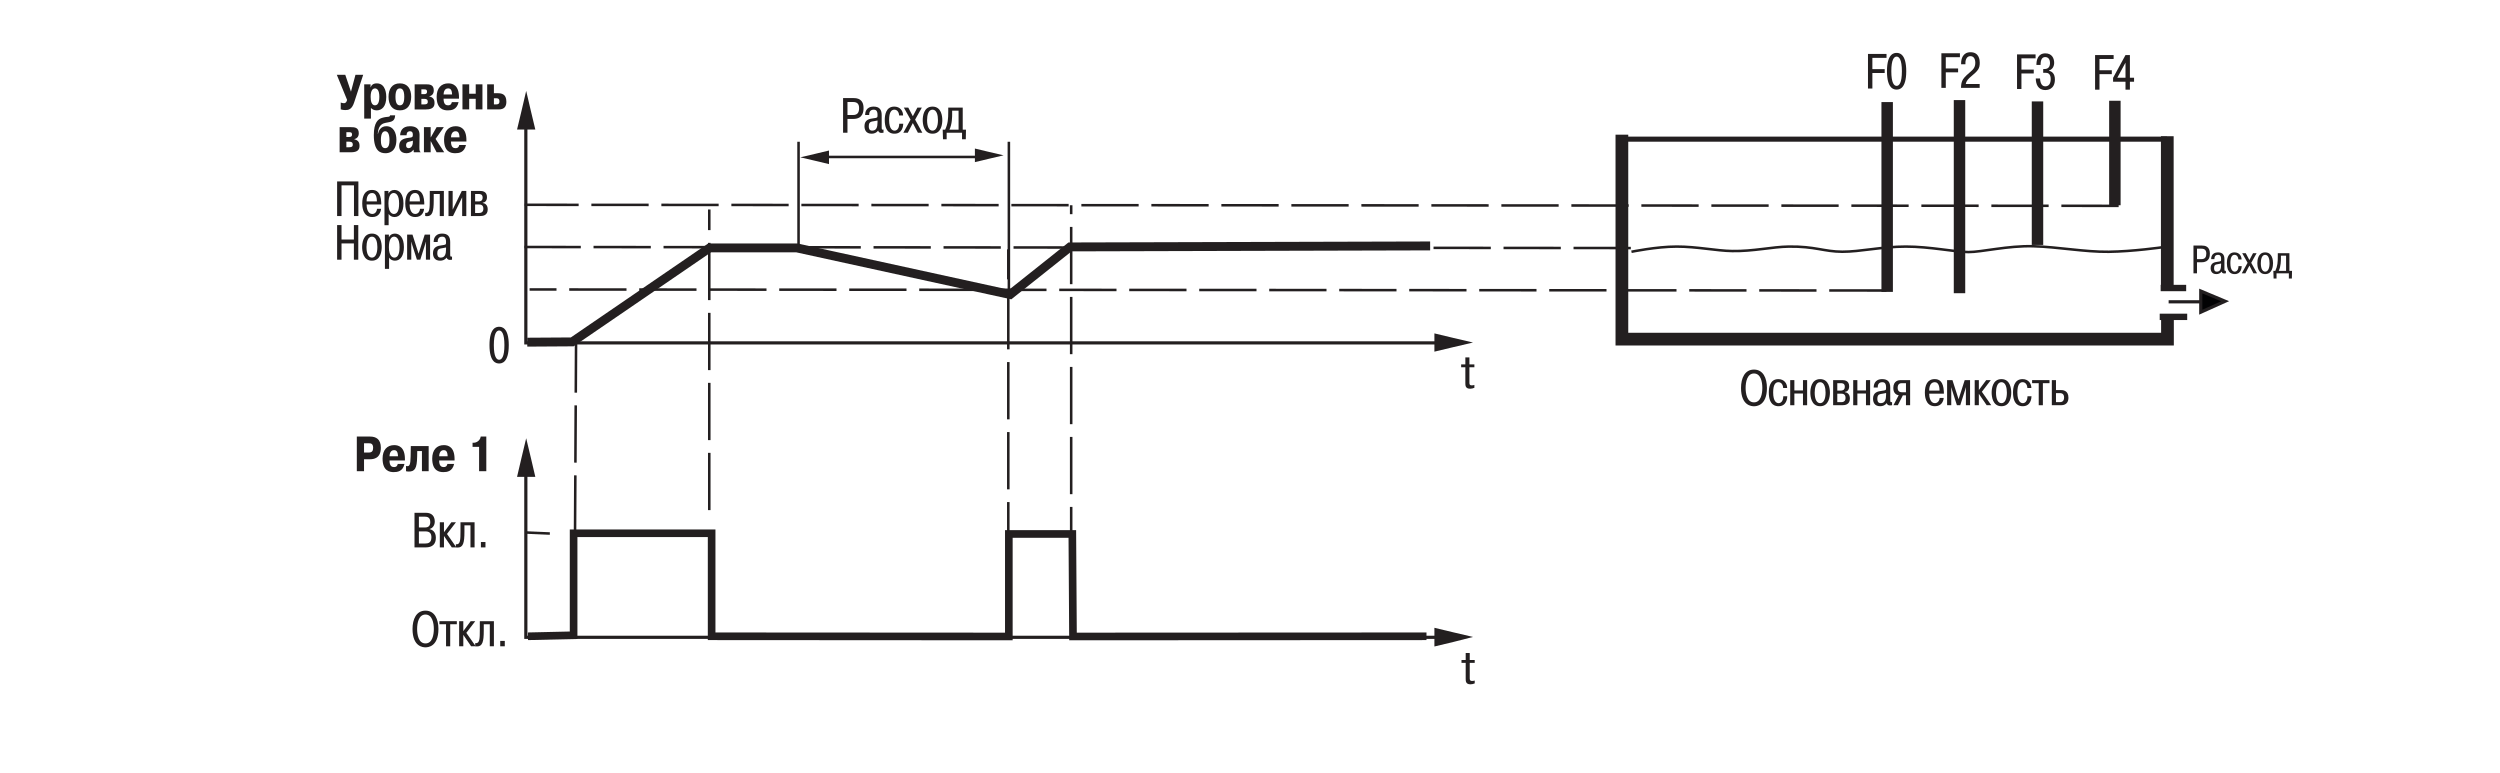 <?xml version="1.0" encoding="utf-8"?>
<!-- Generator: Adobe Illustrator 23.1.0, SVG Export Plug-In . SVG Version: 6.00 Build 0)  -->
<svg version="1.1" id="Слой_1" xmlns="http://www.w3.org/2000/svg" xmlns:xlink="http://www.w3.org/1999/xlink" x="0px" y="0px"
	 width="1100px" height="340px" viewBox="0 0 1100 340" style="enable-background:new 0 0 1100 340;" xml:space="preserve">
<style type="text/css">
	.st0{fill:none;stroke:#1E1E1C;stroke-width:0.925;}
	.st1{fill:none;stroke:#1E1E1C;stroke-width:3.7;}
	.st2{fill:#FFFFFF;stroke:#1E1E1C;stroke-width:1.48;stroke-linecap:square;}
	.st3{fill:none;stroke:#1E1E1C;stroke-width:1.48;}
	.st4{fill:#1E1E1C;}
	.st5{fill:#1E1E1C;stroke:#1E1E1C;stroke-width:0.925;}
	.st6{fill:none;stroke:#1E1E1C;stroke-width:1.054;}
	.st7{fill:none;stroke:#1E1E1C;stroke-width:0.925;stroke-dasharray:7.4,0.925;}
	.st8{fill:#020203;stroke:#1E1E1C;stroke-width:1.85;}
	.st9{fill:#FFFFFF;stroke:#1E1E1C;stroke-width:0.925;}
	.st10{fill:#020203;stroke:#1E1E1C;stroke-width:0.925;}
	.st11{fill:none;stroke:#1E1E1C;stroke-width:3.7;stroke-miterlimit:2.613;}
	.st12{fill:#020203;stroke:#1E1E1C;stroke-width:1.11;stroke-miterlimit:2.613;}
	.st13{fill:none;stroke:#1E1E1C;stroke-width:1.039;stroke-miterlimit:2.613;}
	.st14{fill:none;stroke:#1E1E1C;stroke-width:0.74;stroke-miterlimit:2.613;}
	.st15{fill:none;stroke:#FFFFFF;stroke-width:1.85;}
	.st16{fill:none;stroke:#1E1E1C;stroke-width:3.92;stroke-miterlimit:2.613;}
	.st17{fill:none;stroke:#1E1E1C;stroke-width:5.04;stroke-miterlimit:2.613;}
	.st18{fill:none;stroke:#1E1E1C;stroke-width:2.822;stroke-miterlimit:2.613;}
	.st19{fill:none;stroke:#1E1E1C;stroke-width:0.98;stroke-miterlimit:2.613;}
	.st20{fill:none;stroke:#FFFFFF;stroke-width:5.6;stroke-miterlimit:2.613;}
	.st21{fill:none;stroke:#1E1E1C;stroke-width:1.4;stroke-miterlimit:2.613;}
	.st22{fill:none;stroke:#1E1E1C;stroke-width:1.12;stroke-miterlimit:2.613;stroke-dasharray:25.2,5.6;}
	.st23{fill:none;stroke:#1E1E1C;stroke-width:3.36;stroke-miterlimit:2.613;}
	.st24{fill:none;stroke:#1E1E1C;stroke-width:1.12;stroke-miterlimit:2.613;}
	.st25{fill-rule:evenodd;clip-rule:evenodd;fill:#1E1E1C;}
	.st26{fill-rule:evenodd;clip-rule:evenodd;fill:#1E1E1C;stroke:#1E1E1C;stroke-width:5.600000e-04;stroke-miterlimit:2.613;}
	.st27{fill:none;stroke:#1E1E1C;stroke-width:1.68;stroke-miterlimit:2.613;}
	.st28{fill:none;stroke:#1E1E1C;stroke-width:1.12;stroke-miterlimit:2.613;stroke-dasharray:8.4,2.8;}
	.st29{fill:none;stroke:#231F20;stroke-width:3.92;stroke-miterlimit:2.613;}
	.st30{fill:none;stroke:#231F20;stroke-width:5.04;stroke-miterlimit:2.613;}
	.st31{fill:none;stroke:#231F20;stroke-width:2.822;stroke-miterlimit:2.613;}
	.st32{fill:none;stroke:#231F20;stroke-width:1.4;stroke-miterlimit:2.613;}
	.st33{fill:none;stroke:#231F20;stroke-width:1.12;stroke-miterlimit:2.613;stroke-dasharray:25.2,5.6;}
	.st34{fill:none;stroke:#231F20;stroke-width:3.36;stroke-miterlimit:2.613;}
	.st35{fill-rule:evenodd;clip-rule:evenodd;fill:#231F20;}
	.st36{fill-rule:evenodd;clip-rule:evenodd;fill:#231F20;stroke:#231F20;stroke-width:5.600000e-04;stroke-miterlimit:2.613;}
	.st37{fill:none;stroke:#231F20;stroke-width:1.12;stroke-miterlimit:2.613;}
	.st38{fill:none;stroke:#231F20;stroke-width:1.68;stroke-miterlimit:2.613;}
	.st39{fill:#231F20;}
	.st40{fill:#020203;stroke:#1E1E1C;stroke-width:1.054;}
	.st41{fill:none;stroke:#1E1E1C;stroke-width:0.925;stroke-dasharray:7.4,1.85;}
	.st42{fill:#020203;}
	.st43{fill:none;stroke:#1E1E1C;stroke-width:1.85;stroke-miterlimit:2.613;}
	.st44{fill:none;stroke:#231F20;stroke-width:5.04;}
	.st45{fill:none;stroke:#231F20;stroke-width:2.24;}
	.st46{fill:#231F20;stroke:#231F20;stroke-width:1.4;}
	.st47{fill:#020203;stroke:#231F20;stroke-width:1.4;}
	.st48{fill:none;stroke:#231F20;stroke-width:5.6;stroke-miterlimit:2.613;}
	.st49{fill:none;stroke:#231F20;stroke-width:2.8;stroke-miterlimit:2.613;}
	.st50{fill:none;stroke:#1E1E1C;stroke-width:3.145;stroke-miterlimit:2.613;}
	.st51{fill:none;stroke:#1E1E1C;stroke-width:0.925;stroke-dasharray:9.25,1.85;}
	.st52{fill:none;stroke:#1E1E1C;stroke-width:1.85;}
	.st53{fill:#FFFFFF;}
	.st54{fill:none;stroke:#231F20;stroke-width:2.8;}
</style>
<polyline class="st29" points="231.989,150.556 251.782,150.428 312.205,109.08 350.619,109.08 444.47,129.597 470.806,108.644 
	629.262,108.207 "/>
<polyline class="st32" points="635.932,150.87 231.368,150.87 231.368,54.093 "/>
<polyline class="st32" points="635.932,280.417 231.368,280.417 231.368,205.825 "/>
<polyline class="st34" points="232.292,279.963 252.386,279.509 252.386,234.637 313.119,234.637 313.119,279.963 443.887,280.048 
	443.887,234.944 471.824,234.944 472.116,280.048 627.655,279.963 "/>
<line class="st33" x1="717.554" y1="109.14" x2="230.771" y2="108.68"/>
<line class="st33" x1="830.059" y1="127.823" x2="233.027" y2="127.366"/>
<line class="st33" x1="932.204" y1="90.574" x2="230.867" y2="90.117"/>
<line class="st33" x1="241.926" y1="234.753" x2="231.387" y2="234.296"/>
<line class="st33" x1="253.011" y1="234.361" x2="253.468" y2="150.544"/>
<line class="st33" x1="443.651" y1="276.911" x2="443.651" y2="109.696"/>
<line class="st33" x1="312.078" y1="224.454" x2="312.078" y2="92.169"/>
<line class="st37" x1="351.364" y1="110.683" x2="351.364" y2="62.373"/>
<line class="st37" x1="361.696" y1="69.067" x2="429.775" y2="69.067"/>
<line class="st37" x1="443.906" y1="129.293" x2="443.906" y2="62.373"/>
<line class="st33" x1="471.319" y1="279.042" x2="471.319" y2="90.31"/>
<path class="st35" d="M642.906,160.33v1.258h1.848v6.914c0,1.074-0.02,2.539,2.115,2.539c0.6,0,1.292-0.164,1.859-0.411v-1.257
	c-0.338,0.102-0.747,0.183-1.108,0.183c-1.142,0-1.078-0.67-1.078-1.419v-6.549h2.186v-1.258h-2.186v-3.083h-1.787v3.083H642.906
	L642.906,160.33z"/>
<path class="st35" d="M643.056,290.389v1.258h1.848v6.913c0,1.081-0.021,2.541,2.104,2.541c0.617,0,1.303-0.16,1.869-0.406v-1.255
	c-0.348,0.095-0.75,0.181-1.112,0.181c-1.139,0-1.078-0.672-1.078-1.425v-6.548h2.19v-1.258h-2.19v-3.08h-1.783v3.08H643.056
	L643.056,290.389z"/>
<polygon class="st36" points="631.137,146.689 639.547,148.701 648.134,150.708 639.547,152.718 631.137,154.731 631.137,150.708 
	631.137,146.689 "/>
<polygon class="st36" points="631.137,276.232 639.547,278.244 648.134,280.256 639.547,282.446 631.137,284.458 631.137,280.256 
	631.137,276.232 "/>
<polygon class="st36" points="227.501,56.997 229.511,48.59 231.52,40 233.532,48.59 235.541,56.997 231.52,56.997 227.501,56.997 
	"/>
<polygon class="st36" points="428.957,65.357 435.204,66.852 441.588,68.345 435.204,69.84 428.957,71.334 428.957,68.345 
	428.957,65.357 "/>
<polygon class="st36" points="364.758,72.207 358.51,70.711 352.126,69.219 358.51,67.724 364.758,66.23 364.758,69.219 
	364.758,72.207 "/>
<polygon class="st36" points="227.501,209.819 229.511,201.23 231.52,192.824 233.532,201.23 235.541,209.819 231.52,209.819 
	227.501,209.819 "/>
<g>
	<path class="st39" d="M187.428,225.628c2.633,0,3.873,1.589,3.873,3.873c0,1.502-0.805,2.872-2.263,3.242v0.108
		c1.088,0.196,2.741,1.045,2.741,3.765c0,2.698-1.393,4.243-4.525,4.243h-4.874v-15.231H187.428z M184.316,232.091h2.698
		c1.61,0,2.307-0.849,2.307-2.372c0-1.045-0.327-2.372-2.241-2.372h-2.764V232.091z M184.316,239.141h2.807
		c1.153,0,2.698-0.239,2.698-2.698c0-1.871-0.849-2.633-2.698-2.633h-2.807V239.141z"/>
	<path class="st39" d="M198.589,229.806h2.023l-3.938,5.136l4.134,5.918h-2.023l-3.438-5.026v5.026h-1.828v-11.054h1.828v4.374
		L198.589,229.806z"/>
	<path class="st39" d="M208.813,229.806v11.054h-1.806v-9.704h-2.654v2.807c0,4.961-0.588,6.963-3.003,6.963
		c-0.262,0-0.501-0.021-0.762-0.087v-1.393c0.108,0.021,0.239,0.043,0.349,0.043c1.588,0,1.675-2.066,1.675-5.526v-4.156H208.813z"
		/>
	<path class="st39" d="M211.598,238.487h2.002v2.372h-2.002V238.487z"/>
</g>
<g>
	<path class="st39" d="M150.268,95.063h-1.937V79.831h9.356v15.231h-1.937V81.55h-5.483V95.063z"/>
	<path class="st39" d="M167.673,91.864c-0.13,1.545-1.044,3.634-3.852,3.634c-4.373,0-4.438-4.918-4.438-5.919
		c0-3.285,1.066-6.005,4.33-6.005c1.915,0,3.808,0.913,4.025,5.439c0.021,0.326,0.021,0.631,0.021,0.957h-6.462
		c-0.021,1.589,0.522,4.178,2.48,4.178c1.436,0,2.045-1.283,2.132-2.284H167.673z M165.846,88.622
		c-0.022-3.438-1.458-3.699-2.133-3.699c-2.22,0-2.437,2.72-2.415,3.699H165.846z"/>
	<path class="st39" d="M170.913,84.009v1.132h0.043c0.392-0.893,1.306-1.566,2.59-1.566c2.197,0,3.981,1.849,3.981,5.962
		c0,3.611-1.436,5.962-3.96,5.962c-1.109,0-2.11-0.566-2.567-1.371v4.961h-1.828V84.009H170.913z M173.307,94.148
		c1.262,0,2.306-1.066,2.306-4.612c0-3.938-1.522-4.613-2.393-4.613c-1.089,0-2.307,0.979-2.307,4.656
		C170.913,93.778,172.74,94.148,173.307,94.148z"/>
	<path class="st39" d="M186.6,91.864c-0.13,1.545-1.044,3.634-3.852,3.634c-4.373,0-4.438-4.918-4.438-5.919
		c0-3.285,1.066-6.005,4.33-6.005c1.915,0,3.808,0.913,4.025,5.439c0.021,0.326,0.021,0.631,0.021,0.957h-6.462
		c-0.021,1.589,0.522,4.178,2.48,4.178c1.436,0,2.045-1.283,2.132-2.284H186.6z M184.772,88.622
		c-0.022-3.438-1.458-3.699-2.133-3.699c-2.22,0-2.437,2.72-2.415,3.699H184.772z"/>
	<path class="st39" d="M195.301,84.009v11.054h-1.806v-9.704h-2.654v2.807c0,4.961-0.588,6.963-3.003,6.963
		c-0.262,0-0.501-0.021-0.762-0.087v-1.393c0.108,0.021,0.239,0.043,0.348,0.043c1.589,0,1.676-2.066,1.676-5.526v-4.156H195.301z"
		/>
	<path class="st39" d="M203.198,84.009h1.979v11.054h-1.827v-8.225l-4.025,8.225h-1.98V84.009h1.828v8.225L203.198,84.009z"/>
	<path class="st39" d="M211.204,84.009c1.044,0,3.067,0.218,3.067,2.72c0,1.871-1.109,2.372-1.871,2.459v0.131
		c0.87,0.108,2.198,0.718,2.198,2.785c0,2.763-2.198,2.959-3.46,2.959h-3.917V84.009H211.204z M209.05,88.622h1.545
		c0.631,0,1.763-0.152,1.763-1.697c0-1.479-1.088-1.566-1.697-1.566h-1.61V88.622z M209.05,93.714h1.697
		c0.652,0,1.937-0.152,1.937-1.872c0-1.784-1.284-1.871-2.002-1.871h-1.632V93.714z"/>
</g>
<g>
	<path class="st39" d="M150.268,114.266h-1.937V99.034h1.937v6.354h5.439v-6.354h1.937v15.231h-1.937v-7.159h-5.439V114.266z"/>
	<path class="st39" d="M163.647,102.777c3.96,0,4.308,4.352,4.308,5.939c0,1.567-0.348,5.984-4.308,5.984s-4.309-4.417-4.309-5.984
		C159.339,107.129,159.688,102.777,163.647,102.777z M163.647,113.352c1.522,0,2.394-1.763,2.394-4.635
		c0-2.11-0.522-4.591-2.394-4.591s-2.394,2.48-2.394,4.591C161.254,111.589,162.124,113.352,163.647,113.352z"/>
	<path class="st39" d="M171.109,103.212v1.132h0.043c0.392-0.893,1.306-1.566,2.59-1.566c2.197,0,3.981,1.849,3.981,5.962
		c0,3.611-1.436,5.962-3.96,5.962c-1.109,0-2.11-0.566-2.567-1.371v4.961h-1.828v-15.079H171.109z M173.503,113.352
		c1.262,0,2.306-1.066,2.306-4.612c0-3.938-1.522-4.613-2.393-4.613c-1.089,0-2.307,0.979-2.307,4.656
		C171.109,112.981,172.937,113.352,173.503,113.352z"/>
	<path class="st39" d="M180.964,106.454h-0.065l0.065,0.914v6.897h-1.828v-11.054h2.351l2.697,8.421l2.698-8.421h2.351v11.054
		h-1.828v-6.897l0.065-0.914h-0.065l-2.48,7.812h-1.479L180.964,106.454z"/>
	<path class="st39" d="M190.797,106.476c0-0.805,0.174-3.698,3.765-3.698c2.458,0,3.524,1.283,3.524,3.721v5.33
		c0,0.979,0.087,1.089,0.522,1.089c0.087,0,0.196,0,0.283-0.022v1.371c-0.196,0.044-0.566,0.087-0.849,0.087
		c-0.544,0-1.263-0.108-1.502-1.022c-0.783,1.022-1.827,1.371-2.872,1.371c-2.48,0-3.155-1.697-3.155-3.329
		c0-2.808,2.133-3.221,3.83-3.438c1.871-0.261,1.915-0.218,1.915-1.479c0-2.067-0.893-2.328-1.697-2.328
		c-1.872,0-2.002,1.61-1.98,2.35H190.797z M196.259,108.892c-2.328,0.631-3.852,0.021-3.852,2.523c0,0.696,0.087,1.937,1.479,1.937
		c1.893,0,2.372-1.501,2.372-3.786V108.892z"/>
</g>
<g>
	<path class="st39" d="M375.63,43.163c1.545,0,4.33,0.349,4.33,4.374c0,1.457-0.218,4.787-4.46,4.787h-2.611v6.07h-1.937V43.163
		H375.63z M372.889,50.604h2.437c2.024,0,2.677-1.175,2.677-3.024c0-1.871-0.849-2.698-2.677-2.698h-2.437V50.604z"/>
	<path class="st39" d="M380.654,50.604c0-0.805,0.174-3.698,3.765-3.698c2.458,0,3.524,1.283,3.524,3.721v5.33
		c0,0.979,0.087,1.089,0.522,1.089c0.087,0,0.196,0,0.283-0.022v1.371c-0.196,0.044-0.566,0.087-0.849,0.087
		c-0.544,0-1.263-0.108-1.502-1.022c-0.783,1.022-1.827,1.371-2.872,1.371c-2.48,0-3.155-1.697-3.155-3.329
		c0-2.808,2.133-3.221,3.83-3.438c1.871-0.261,1.915-0.218,1.915-1.479c0-2.067-0.893-2.328-1.697-2.328
		c-1.872,0-2.002,1.61-1.98,2.35H380.654z M386.116,53.021c-2.328,0.631-3.852,0.021-3.852,2.523c0,0.696,0.087,1.937,1.479,1.937
		c1.893,0,2.372-1.501,2.372-3.786V53.021z"/>
	<path class="st39" d="M397.429,54.456c-0.021,0.914-0.326,4.374-3.852,4.374c-1.044,0-4.286-0.175-4.286-6.05
		c0-1.979,0.413-5.874,4.199-5.874c2.59,0,3.873,1.958,3.873,3.895h-1.762c-0.044-1.35-0.762-2.546-2.089-2.546
		c-1.24,0-2.307,1.022-2.307,4.525c0,4.178,1.632,4.7,2.415,4.7c0.805,0,2.002-0.631,2.045-3.024H397.429z"/>
	<path class="st39" d="M403.65,47.341h1.958l-2.959,5.287l3.177,5.767h-1.958l-2.22-4.243l-2.219,4.243h-1.959l3.177-5.767
		l-2.959-5.287h1.958l2.002,3.786L403.65,47.341z"/>
	<path class="st39" d="M410.309,46.906c3.96,0,4.308,4.352,4.308,5.939c0,1.567-0.348,5.984-4.308,5.984S406,54.413,406,52.846
		C406,51.258,406.349,46.906,410.309,46.906z M410.309,57.48c1.522,0,2.394-1.763,2.394-4.635c0-2.11-0.522-4.591-2.394-4.591
		s-2.394,2.48-2.394,4.591C407.915,55.718,408.785,57.48,410.309,57.48z"/>
	<path class="st39" d="M415.876,57.046c1.219-2.655,1.35-4.81,1.35-7.855v-1.85h6.375v9.705h1.437l-0.087,4.221h-1.654v-2.872
		h-6.767v2.872h-1.61l-0.131-4.221H415.876z M421.772,57.046V48.69h-2.828v1.545c0,0.979,0.021,4.352-1.197,6.811H421.772z"/>
</g>
<g>
	<path class="st39" d="M215.373,151.857c0-7.855,3.198-8.073,4.243-8.073c1.044,0,4.243,0.218,4.243,8.073
		c0,7.854-3.199,8.072-4.243,8.072C218.571,159.93,215.373,159.712,215.373,151.857z M221.944,151.857
		c0-5.201-1.219-6.441-2.328-6.441c-1.11,0-2.328,1.24-2.328,6.441c0,5.2,1.218,6.44,2.328,6.44
		C220.726,158.298,221.944,157.058,221.944,151.857z"/>
</g>
<g>
	<path class="st39" d="M162.83,192.085c2.611,0,4.744,1.153,4.744,4.918c0,4.743-3.242,5.069-4.81,5.069h-2.589v5.244h-3.177
		v-15.231H162.83z M160.176,199.113h2.089c1.327,0,1.915-0.631,1.915-2.089c0-2.045-1.306-1.98-1.915-1.98h-2.089V199.113z"/>
	<path class="st39" d="M177.973,204.118c-0.74,3.351-3.134,3.611-4.744,3.611c-1.806,0-4.896-0.521-4.896-5.962
		c0-3.786,2.002-5.918,5.113-5.918c1.959,0,4.722,0.849,4.722,6.136v0.609h-6.788c0,2.611,1.152,2.916,1.979,2.916
		c0.675,0,1.371-0.152,1.654-1.393H177.973z M175.122,200.745c-0.087-2.241-0.783-2.677-1.763-2.677
		c-1.676,0-1.958,1.85-1.979,2.677H175.122z"/>
	<path class="st39" d="M178.645,205.031c0.196,0.065,0.393,0.088,0.588,0.088c0.957,0,1.371-0.675,1.437-4.135l0.087-4.722h7.854
		v11.054h-2.959v-8.834h-2.067l-0.043,2.48c-0.087,5.157-1.001,6.527-3.721,6.527c-0.392,0-0.783-0.065-1.176-0.152V205.031z"/>
	<path class="st39" d="M199.815,204.118c-0.74,3.351-3.134,3.611-4.744,3.611c-1.806,0-4.896-0.521-4.896-5.962
		c0-3.786,2.002-5.918,5.113-5.918c1.959,0,4.722,0.849,4.722,6.136v0.609h-6.788c0,2.611,1.152,2.916,1.979,2.916
		c0.675,0,1.371-0.152,1.654-1.393H199.815z M196.965,200.745c-0.087-2.241-0.783-2.677-1.763-2.677
		c-1.675,0-1.958,1.85-1.979,2.677H196.965z"/>
	<path class="st39" d="M207.928,194.805h0.522c1.196,0,2.807-0.914,3.067-2.72h2.459v15.231H210.8v-10.705h-2.872V194.805z"/>
</g>
<g>
	<path class="st39" d="M156.405,32.917h3.395l-3.96,12.12c-1.023,3.133-2.48,3.395-3.938,3.395c-0.696,0-1.327-0.109-1.98-0.305
		v-3.024c0.218,0.108,0.74,0.305,1.393,0.305c1.045,0,1.327-1.066,1.393-1.48l-4.504-11.01h3.721l2.502,7.42L156.405,32.917z"/>
	<path class="st39" d="M163.04,37.095v1.327h0.065c0.239-0.762,0.892-1.74,2.676-1.74c4.069,0,4.178,5.004,4.178,5.962
		c0,4.178-1.914,5.918-4.221,5.918c-1.153,0-1.98-0.479-2.524-1.065v4.678h-2.959V37.095H163.04z M164.998,46.343
		c1.784,0,1.915-2.655,1.915-3.743c0-3.09-1.109-3.699-1.915-3.699c-0.805,0-1.914,0.609-1.914,3.699
		C163.084,44.341,163.432,46.343,164.998,46.343z"/>
	<path class="st39" d="M170.958,42.6c0-3.416,1.523-5.918,4.983-5.918c3.459,0,4.982,2.502,4.982,5.918
		c0,3.46-1.545,5.962-4.982,5.962C172.503,48.562,170.958,46.06,170.958,42.6z M177.878,42.6c0-3.177-1.045-3.699-1.937-3.699
		c-0.893,0-1.937,0.522-1.937,3.699c0,3.242,1.044,3.743,1.937,3.743C176.833,46.343,177.878,45.842,177.878,42.6z"/>
	<path class="st39" d="M187.428,37.095c1.589,0,3.438,0.131,3.438,2.677c0,1.784-1.11,2.394-1.937,2.567v0.108
		c2.132,0.457,2.263,1.98,2.263,2.872c0,1.61-0.762,2.829-3.765,2.829h-4.982V37.095H187.428z M185.404,41.425h1.219
		c0.783,0,1.284-0.239,1.284-1.066c0-0.957-0.566-1.044-1.241-1.044h-1.262V41.425z M185.404,45.929h1.284
		c1.153,0,1.545-0.348,1.545-1.131c0-1.001-0.544-1.306-1.589-1.306h-1.24V45.929z"/>
	<path class="st39" d="M201.766,44.95c-0.74,3.351-3.134,3.611-4.744,3.611c-1.806,0-4.896-0.521-4.896-5.962
		c0-3.786,2.002-5.918,5.113-5.918c1.959,0,4.722,0.849,4.722,6.136v0.609h-6.788c0,2.611,1.152,2.916,1.979,2.916
		c0.675,0,1.371-0.152,1.654-1.393H201.766z M198.915,41.577c-0.087-2.241-0.783-2.677-1.763-2.677c-1.676,0-1.958,1.85-1.979,2.677
		H198.915z"/>
	<path class="st39" d="M206.441,48.148h-2.959V37.095h2.959v4.156h2.872v-4.156h2.96v11.054h-2.96v-4.678h-2.872V48.148z"/>
	<path class="st39" d="M217.319,37.095v3.917h1.502c1.762,0,3.981,0.239,3.981,3.742c0,1.937-0.74,3.395-3.373,3.395h-5.069V37.095
		H217.319z M217.319,45.929h1.045c0.696,0,1.393-0.174,1.393-1.283c0-1.371-0.827-1.415-1.458-1.415h-0.979V45.929z"/>
	<path class="st39" d="M154.425,55.949c1.589,0,3.438,0.131,3.438,2.677c0,1.784-1.11,2.394-1.937,2.567v0.108
		c2.132,0.457,2.263,1.98,2.263,2.872c0,1.61-0.762,2.829-3.765,2.829h-4.982V55.949H154.425z M152.401,60.279h1.219
		c0.783,0,1.284-0.239,1.284-1.066c0-0.957-0.566-1.044-1.24-1.044h-1.263V60.279z M152.401,64.783h1.284
		c1.153,0,1.545-0.348,1.545-1.131c0-1.001-0.544-1.306-1.589-1.306h-1.24V64.783z"/>
	<path class="st39" d="M173.875,50.749c-0.195,3.416-2.676,2.741-4.961,3.503c-1.109,0.37-2.502,1.35-2.698,4.635h0.087
		c0.305-1.414,1.219-3.351,3.678-3.351c3.221,0,4.438,3.046,4.438,5.94c0,5.679-3.742,5.939-4.786,5.939
		c-2.111,0-5.157-0.696-5.157-7.964c0-5.679,1.979-7.071,3.59-7.571c2.503-0.784,3.416-0.131,3.568-1.132H173.875z M169.48,57.755
		c-1.001,0-1.894,0.849-1.894,3.938c0,1.61,0.261,3.504,1.894,3.504c1.632,0,1.893-1.894,1.893-3.504
		C171.373,58.604,170.48,57.755,169.48,57.755z"/>
	<path class="st39" d="M176.071,59.518c0.021-1.501,0.696-3.981,4.308-3.981c4.178,0,4.243,2.894,4.222,4.134l-0.065,5.048
		c-0.021,1.676,0.174,2.024,0.522,2.133v0.152h-2.981l-0.108-1.088h-0.087c-0.696,1.044-1.871,1.501-2.981,1.501
		c-2.698,0-3.264-1.784-3.264-3.198c0-2.611,1.871-3.285,4.004-3.547c1.522-0.195,1.979-0.218,2.002-1.153c0-0.108,0-0.195,0-0.305
		c0-0.479-0.065-1.458-1.263-1.458c-0.5,0-1.479,0.131-1.479,1.763H176.071z M181.663,61.89c-0.218,0.065-0.283,0.108-0.436,0.152
		c-0.435,0.152-0.718,0.195-1.131,0.283c-0.609,0.13-1.415,0.348-1.415,1.588c0,1.109,0.675,1.284,1.197,1.284
		c0.392,0,1.784-0.37,1.784-2.764V61.89z"/>
	<path class="st39" d="M192.105,55.949h3.177l-3.634,5.179l3.808,5.875h-3.351l-2.524-4.83h-0.087v4.83h-2.959V55.949h2.959v4.439
		h0.087L192.105,55.949z"/>
	<path class="st39" d="M205.029,63.805c-0.74,3.351-3.134,3.611-4.744,3.611c-1.806,0-4.896-0.521-4.896-5.962
		c0-3.786,2.002-5.918,5.113-5.918c1.959,0,4.722,0.849,4.722,6.136v0.609h-6.788c0,2.611,1.152,2.916,1.979,2.916
		c0.675,0,1.371-0.152,1.654-1.393H205.029z M202.179,60.432c-0.087-2.241-0.783-2.677-1.763-2.677c-1.676,0-1.958,1.85-1.979,2.677
		H202.179z"/>
</g>
<g>
	<path class="st39" d="M187.21,268.683c4.048,0,5.701,3.765,5.701,8.073c0,7.92-4.787,8.072-5.701,8.072
		c-0.913,0-5.7-0.152-5.7-8.072C181.51,272.447,183.163,268.683,187.21,268.683z M187.21,283.109c3.112,0,3.678-3.938,3.678-6.354
		c0-2.655-0.696-6.354-3.678-6.354c-2.98,0-3.677,3.699-3.677,6.354C183.533,279.171,184.099,283.109,187.21,283.109z"/>
	<path class="st39" d="M193.345,274.667v-1.35h7.659v1.35h-2.916v9.704h-1.827v-9.704H193.345z"/>
	<path class="st39" d="M207.095,273.317h2.023l-3.938,5.136l4.134,5.918h-2.023l-3.438-5.026v5.026h-1.828v-11.054h1.828v4.374
		L207.095,273.317z"/>
	<path class="st39" d="M217.319,273.317v11.054h-1.806v-9.704h-2.654v2.807c0,4.961-0.588,6.963-3.003,6.963
		c-0.262,0-0.501-0.021-0.762-0.087v-1.393c0.108,0.021,0.239,0.043,0.349,0.043c1.588,0,1.675-2.066,1.675-5.526v-4.156H217.319z"
		/>
	<path class="st39" d="M220.104,281.999h2.002v2.372h-2.002V281.999z"/>
</g>
<line class="st44" x1="896.499" y1="44.623" x2="896.499" y2="107.771"/>
<line class="st44" x1="930.547" y1="44.331" x2="930.547" y2="90.31"/>
<line class="st44" x1="830.356" y1="44.912" x2="830.356" y2="128.432"/>
<line class="st44" x1="862.181" y1="44.039" x2="862.181" y2="129.015"/>
<line class="st45" x1="953.443" y1="61.229" x2="711.838" y2="61.229"/>
<g>
	<path class="st39" d="M968.874,108.049c1.238,0,3.471,0.279,3.471,3.506c0,1.169-0.174,3.837-3.575,3.837h-2.093v4.866h-1.552
		v-12.209H968.874z M966.677,114.014h1.953c1.622,0,2.146-0.941,2.146-2.424c0-1.5-0.681-2.163-2.146-2.163h-1.953V114.014z"/>
	<path class="st39" d="M972.904,114.014c0-0.645,0.14-2.965,3.018-2.965c1.971,0,2.825,1.029,2.825,2.982v4.273
		c0,0.784,0.07,0.872,0.419,0.872c0.069,0,0.157,0,0.227-0.018v1.099c-0.157,0.035-0.453,0.069-0.68,0.069
		c-0.437,0-1.012-0.087-1.204-0.819c-0.628,0.819-1.465,1.099-2.302,1.099c-1.988,0-2.529-1.36-2.529-2.668
		c0-2.25,1.71-2.581,3.07-2.756c1.499-0.209,1.534-0.175,1.534-1.187c0-1.656-0.715-1.865-1.36-1.865c-1.5,0-1.604,1.29-1.587,1.883
		H972.904z M977.282,115.95c-1.866,0.506-3.087,0.018-3.087,2.022c0,0.559,0.07,1.553,1.187,1.553c1.517,0,1.9-1.203,1.9-3.035
		V115.95z"/>
	<path class="st39" d="M986.353,117.101c-0.018,0.733-0.262,3.506-3.087,3.506c-0.837,0-3.437-0.14-3.437-4.849
		c0-1.587,0.332-4.709,3.366-4.709c2.076,0,3.104,1.57,3.104,3.122h-1.412c-0.035-1.081-0.61-2.04-1.675-2.04
		c-0.994,0-1.849,0.819-1.849,3.627c0,3.349,1.309,3.768,1.936,3.768c0.646,0,1.605-0.506,1.64-2.425H986.353z"/>
	<path class="st39" d="M991.341,111.397h1.57l-2.372,4.238l2.546,4.622h-1.569l-1.779-3.401l-1.778,3.401h-1.57l2.547-4.622
		l-2.372-4.238h1.569l1.604,3.035L991.341,111.397z"/>
	<path class="st39" d="M996.68,111.049c3.174,0,3.453,3.488,3.453,4.762c0,1.256-0.279,4.796-3.453,4.796
		c-3.175,0-3.454-3.54-3.454-4.796C993.226,114.537,993.505,111.049,996.68,111.049z M996.68,119.525
		c1.221,0,1.918-1.413,1.918-3.715c0-1.691-0.418-3.68-1.918-3.68s-1.919,1.988-1.919,3.68
		C994.761,118.112,995.458,119.525,996.68,119.525z"/>
	<path class="st39" d="M1001.146,119.177c0.978-2.128,1.082-3.854,1.082-6.297v-1.482h5.109v7.779h1.151l-0.069,3.383h-1.326v-2.302
		h-5.424v2.302h-1.29l-0.105-3.383H1001.146z M1005.872,119.177v-6.697h-2.267v1.238c0,0.784,0.017,3.488-0.96,5.459H1005.872z"/>
</g>
<g>
	<path class="st39" d="M771.749,162.612c4.048,0,5.701,3.765,5.701,8.073c0,7.92-4.787,8.072-5.701,8.072
		c-0.913,0-5.7-0.152-5.7-8.072C766.049,166.377,767.702,162.612,771.749,162.612z M771.749,177.039
		c3.112,0,3.678-3.938,3.678-6.354c0-2.655-0.696-6.354-3.678-6.354c-2.98,0-3.677,3.699-3.677,6.354
		C768.072,173.101,768.638,177.039,771.749,177.039z"/>
	<path class="st39" d="M786.413,174.362c-0.021,0.914-0.326,4.374-3.852,4.374c-1.044,0-4.286-0.175-4.286-6.05
		c0-1.979,0.413-5.874,4.199-5.874c2.59,0,3.873,1.958,3.873,3.895h-1.762c-0.044-1.35-0.762-2.546-2.089-2.546
		c-1.24,0-2.307,1.022-2.307,4.525c0,4.178,1.632,4.7,2.415,4.7c0.805,0,2.002-0.631,2.045-3.024H786.413z"/>
	<path class="st39" d="M789.523,178.301h-1.828v-11.054h1.828v4.548h3.786v-4.548h1.827v11.054h-1.827v-5.157h-3.786V178.301z"/>
	<path class="st39" d="M800.858,166.813c3.96,0,4.308,4.352,4.308,5.939c0,1.567-0.348,5.984-4.308,5.984s-4.309-4.417-4.309-5.984
		C796.55,171.164,796.898,166.813,800.858,166.813z M800.858,177.387c1.522,0,2.394-1.763,2.394-4.635
		c0-2.11-0.522-4.591-2.394-4.591s-2.394,2.48-2.394,4.591C798.465,175.624,799.335,177.387,800.858,177.387z"/>
	<path class="st39" d="M810.562,167.247c1.044,0,3.067,0.218,3.067,2.72c0,1.871-1.109,2.372-1.871,2.459v0.131
		c0.87,0.108,2.198,0.718,2.198,2.785c0,2.763-2.198,2.959-3.46,2.959h-3.917v-11.054H810.562z M808.407,171.86h1.545
		c0.631,0,1.763-0.152,1.763-1.697c0-1.479-1.088-1.566-1.697-1.566h-1.61V171.86z M808.407,176.952h1.697
		c0.652,0,1.937-0.152,1.937-1.872c0-1.784-1.284-1.871-2.002-1.871h-1.632V176.952z"/>
	<path class="st39" d="M817.24,178.301h-1.828v-11.054h1.828v4.548h3.786v-4.548h1.827v11.054h-1.827v-5.157h-3.786V178.301z"/>
	<path class="st39" d="M824.419,170.511c0-0.805,0.174-3.698,3.765-3.698c2.458,0,3.524,1.283,3.524,3.721v5.33
		c0,0.979,0.087,1.089,0.522,1.089c0.087,0,0.196,0,0.283-0.022v1.371c-0.196,0.044-0.566,0.087-0.849,0.087
		c-0.544,0-1.263-0.108-1.502-1.022c-0.783,1.022-1.827,1.371-2.872,1.371c-2.48,0-3.155-1.697-3.155-3.329
		c0-2.808,2.133-3.221,3.83-3.438c1.871-0.261,1.915-0.218,1.915-1.479c0-2.067-0.893-2.328-1.697-2.328
		c-1.871,0-2.002,1.61-1.98,2.35H824.419z M829.881,172.927c-2.328,0.631-3.852,0.021-3.852,2.523c0,0.696,0.087,1.937,1.479,1.937
		c1.893,0,2.372-1.501,2.372-3.786V172.927z"/>
	<path class="st39" d="M835.036,178.301H833.1l2.328-4.396c-0.783-0.108-2.372-0.675-2.372-3.177c0-3.372,2.567-3.481,3.242-3.481
		h4.156v11.054h-1.828v-4.352h-1.371L835.036,178.301z M836.929,168.597c-0.696,0-1.958,0.064-1.958,2.066
		c0,1.676,1.131,1.937,1.937,1.937h1.719v-4.003H836.929z"/>
	<path class="st39" d="M855.226,175.103c-0.13,1.545-1.044,3.634-3.852,3.634c-4.373,0-4.438-4.918-4.438-5.919
		c0-3.285,1.066-6.005,4.33-6.005c1.915,0,3.808,0.913,4.025,5.439c0.021,0.326,0.021,0.631,0.021,0.957h-6.462
		c-0.021,1.589,0.522,4.178,2.48,4.178c1.436,0,2.045-1.283,2.132-2.284H855.226z M853.398,171.86
		c-0.022-3.438-1.458-3.699-2.133-3.699c-2.22,0-2.437,2.72-2.415,3.699H853.398z"/>
	<path class="st39" d="M858.554,170.489h-0.065l0.065,0.914v6.897h-1.828v-11.054h2.351l2.697,8.421l2.698-8.421h2.351v11.054
		h-1.828v-6.897l0.065-0.914h-0.065l-2.48,7.812h-1.479L858.554,170.489z"/>
	<path class="st39" d="M873.936,167.247h2.023l-3.938,5.136l4.134,5.918h-2.023l-3.438-5.026v5.026h-1.828v-11.054h1.828v4.374
		L873.936,167.247z"/>
	<path class="st39" d="M880.636,166.813c3.96,0,4.308,4.352,4.308,5.939c0,1.567-0.348,5.984-4.308,5.984s-4.309-4.417-4.309-5.984
		C876.327,171.164,876.676,166.813,880.636,166.813z M880.636,177.387c1.522,0,2.394-1.763,2.394-4.635
		c0-2.11-0.522-4.591-2.394-4.591s-2.394,2.48-2.394,4.591C878.242,175.624,879.112,177.387,880.636,177.387z"/>
	<path class="st39" d="M893.863,174.362c-0.021,0.914-0.326,4.374-3.852,4.374c-1.044,0-4.286-0.175-4.286-6.05
		c0-1.979,0.413-5.874,4.199-5.874c2.59,0,3.873,1.958,3.873,3.895h-1.762c-0.044-1.35-0.762-2.546-2.089-2.546
		c-1.24,0-2.307,1.022-2.307,4.525c0,4.178,1.632,4.7,2.415,4.7c0.805,0,2.002-0.631,2.045-3.024H893.863z"/>
	<path class="st39" d="M894.123,168.597v-1.35h7.659v1.35h-2.916v9.704h-1.827v-9.704H894.123z"/>
	<path class="st39" d="M904.632,167.247v4.374h2.023c0.827,0,3.46,0.021,3.46,3.372c0,1.263-0.436,3.308-3.264,3.308h-4.048v-11.054
		H904.632z M904.632,176.952h1.588c0.827,0,1.98-0.218,1.98-2.089c0-1.894-1.458-1.894-1.937-1.894h-1.632V176.952z"/>
</g>
<line class="st46" x1="970.072" y1="132.782" x2="954.201" y2="132.785"/>
<polygon class="st47" points="968.333,128.053 979.051,132.545 968.333,137.37 "/>
<g>
	<path class="st39" d="M894.85,30.616v1.72h-5.418v6.832h-1.937V23.937h8.159v1.719h-6.223v4.961H894.85z"/>
	<path class="st39" d="M897.611,34.533c0.174,3.155,1.609,3.46,2.263,3.46c1.632,0,2.437-1.219,2.437-3.221
		c0-2.523-1.436-2.741-2.219-2.741h-1.088v-1.654h0.457c0.565,0,2.545-0.021,2.545-2.633c0-1.131-0.456-2.633-2.088-2.633
		c-1.263,0-2.046,0.849-2.067,3.46h-1.828c-0.021-2.133,0.631-5.092,3.938-5.092c2.894,0,3.873,2.154,3.873,4.178
		c0,1.437-0.718,2.895-2.241,3.329v0.174c1.045,0.196,2.567,1.066,2.567,3.765c0,4.591-3.547,4.7-4.178,4.7
		c-3.351,0-4.178-2.698-4.242-5.092H897.611z"/>
</g>
<g>
	<path class="st39" d="M929.193,30.909v1.72h-5.418v6.832h-1.937V24.229h8.159v1.719h-6.223v4.961H929.193z"/>
	<path class="st39" d="M929.757,35.958v-1.72l5.462-10.009h1.937v9.987h1.828v1.741h-1.828v3.503h-1.937v-3.503H929.757z
		 M935.219,34.217v-6.658l-3.612,6.658H935.219z"/>
</g>
<g>
	<path class="st39" d="M861.564,30.116v1.72h-5.418v6.832h-1.937V23.437h8.159v1.719h-6.223v4.961H861.564z"/>
	<path class="st39" d="M871.05,38.668h-8.203c0.021-2.916,0.826-4.004,2.502-5.614c2.045-1.958,3.786-2.676,3.786-5.439
		c0-0.783-0.196-2.916-2.154-2.916c-1.545,0-2.197,1.48-2.197,2.938v0.653h-1.894v-0.457c0-1.784,0.653-4.853,4.156-4.853
		c3.786,0,4.047,3.438,4.047,4.613c0,2.633-0.783,3.524-3.786,6.027c-1.131,0.936-2.089,1.871-2.371,3.329h6.114V38.668z"/>
</g>
<g>
	<path class="st39" d="M829.264,30.409v1.72h-5.418v6.832h-1.937V23.729h8.159v1.719h-6.223v4.961H829.264z"/>
	<path class="st39" d="M830.263,31.346c0-7.855,3.198-8.073,4.243-8.073c1.044,0,4.243,0.218,4.243,8.073
		c0,7.854-3.199,8.072-4.243,8.072C833.461,39.418,830.263,39.2,830.263,31.346z M836.834,31.346c0-5.201-1.219-6.441-2.328-6.441
		c-1.11,0-2.328,1.24-2.328,6.441c0,5.2,1.218,6.44,2.328,6.44C835.615,37.786,836.834,36.546,836.834,31.346z"/>
</g>
<polyline class="st48" points="953.686,139.028 953.686,149.219 713.632,149.219 713.632,59.258 713.632,59.258 "/>
<line class="st48" x1="953.607" y1="125.53" x2="953.607" y2="59.938"/>
<line class="st49" x1="950.272" y1="139.418" x2="962.368" y2="139.418"/>
<line class="st49" x1="950.691" y1="126.727" x2="961.915" y2="126.727"/>
<path class="st37" d="M951.411,108.802c0,0-12.884,1.847-23.538,1.983c-10.674,0.126-22.211-2.14-33.318-2.439
	c-11.111-0.303-22.661,2.585-28.435,2.565c-5.781-0.017-16.877-2.414-27.531-2.414c-10.674,0-20.005,2.288-27.999,2.266
	c-7.987-0.022-11.984-2.416-23.538-2.266c-7.315,0.096-15.544,2.118-24.878,1.963c-7.093-0.114-15.442-1.963-24.441-1.963
	c-8.887,0-19.889,2.288-19.889,2.288"/>
</svg>
